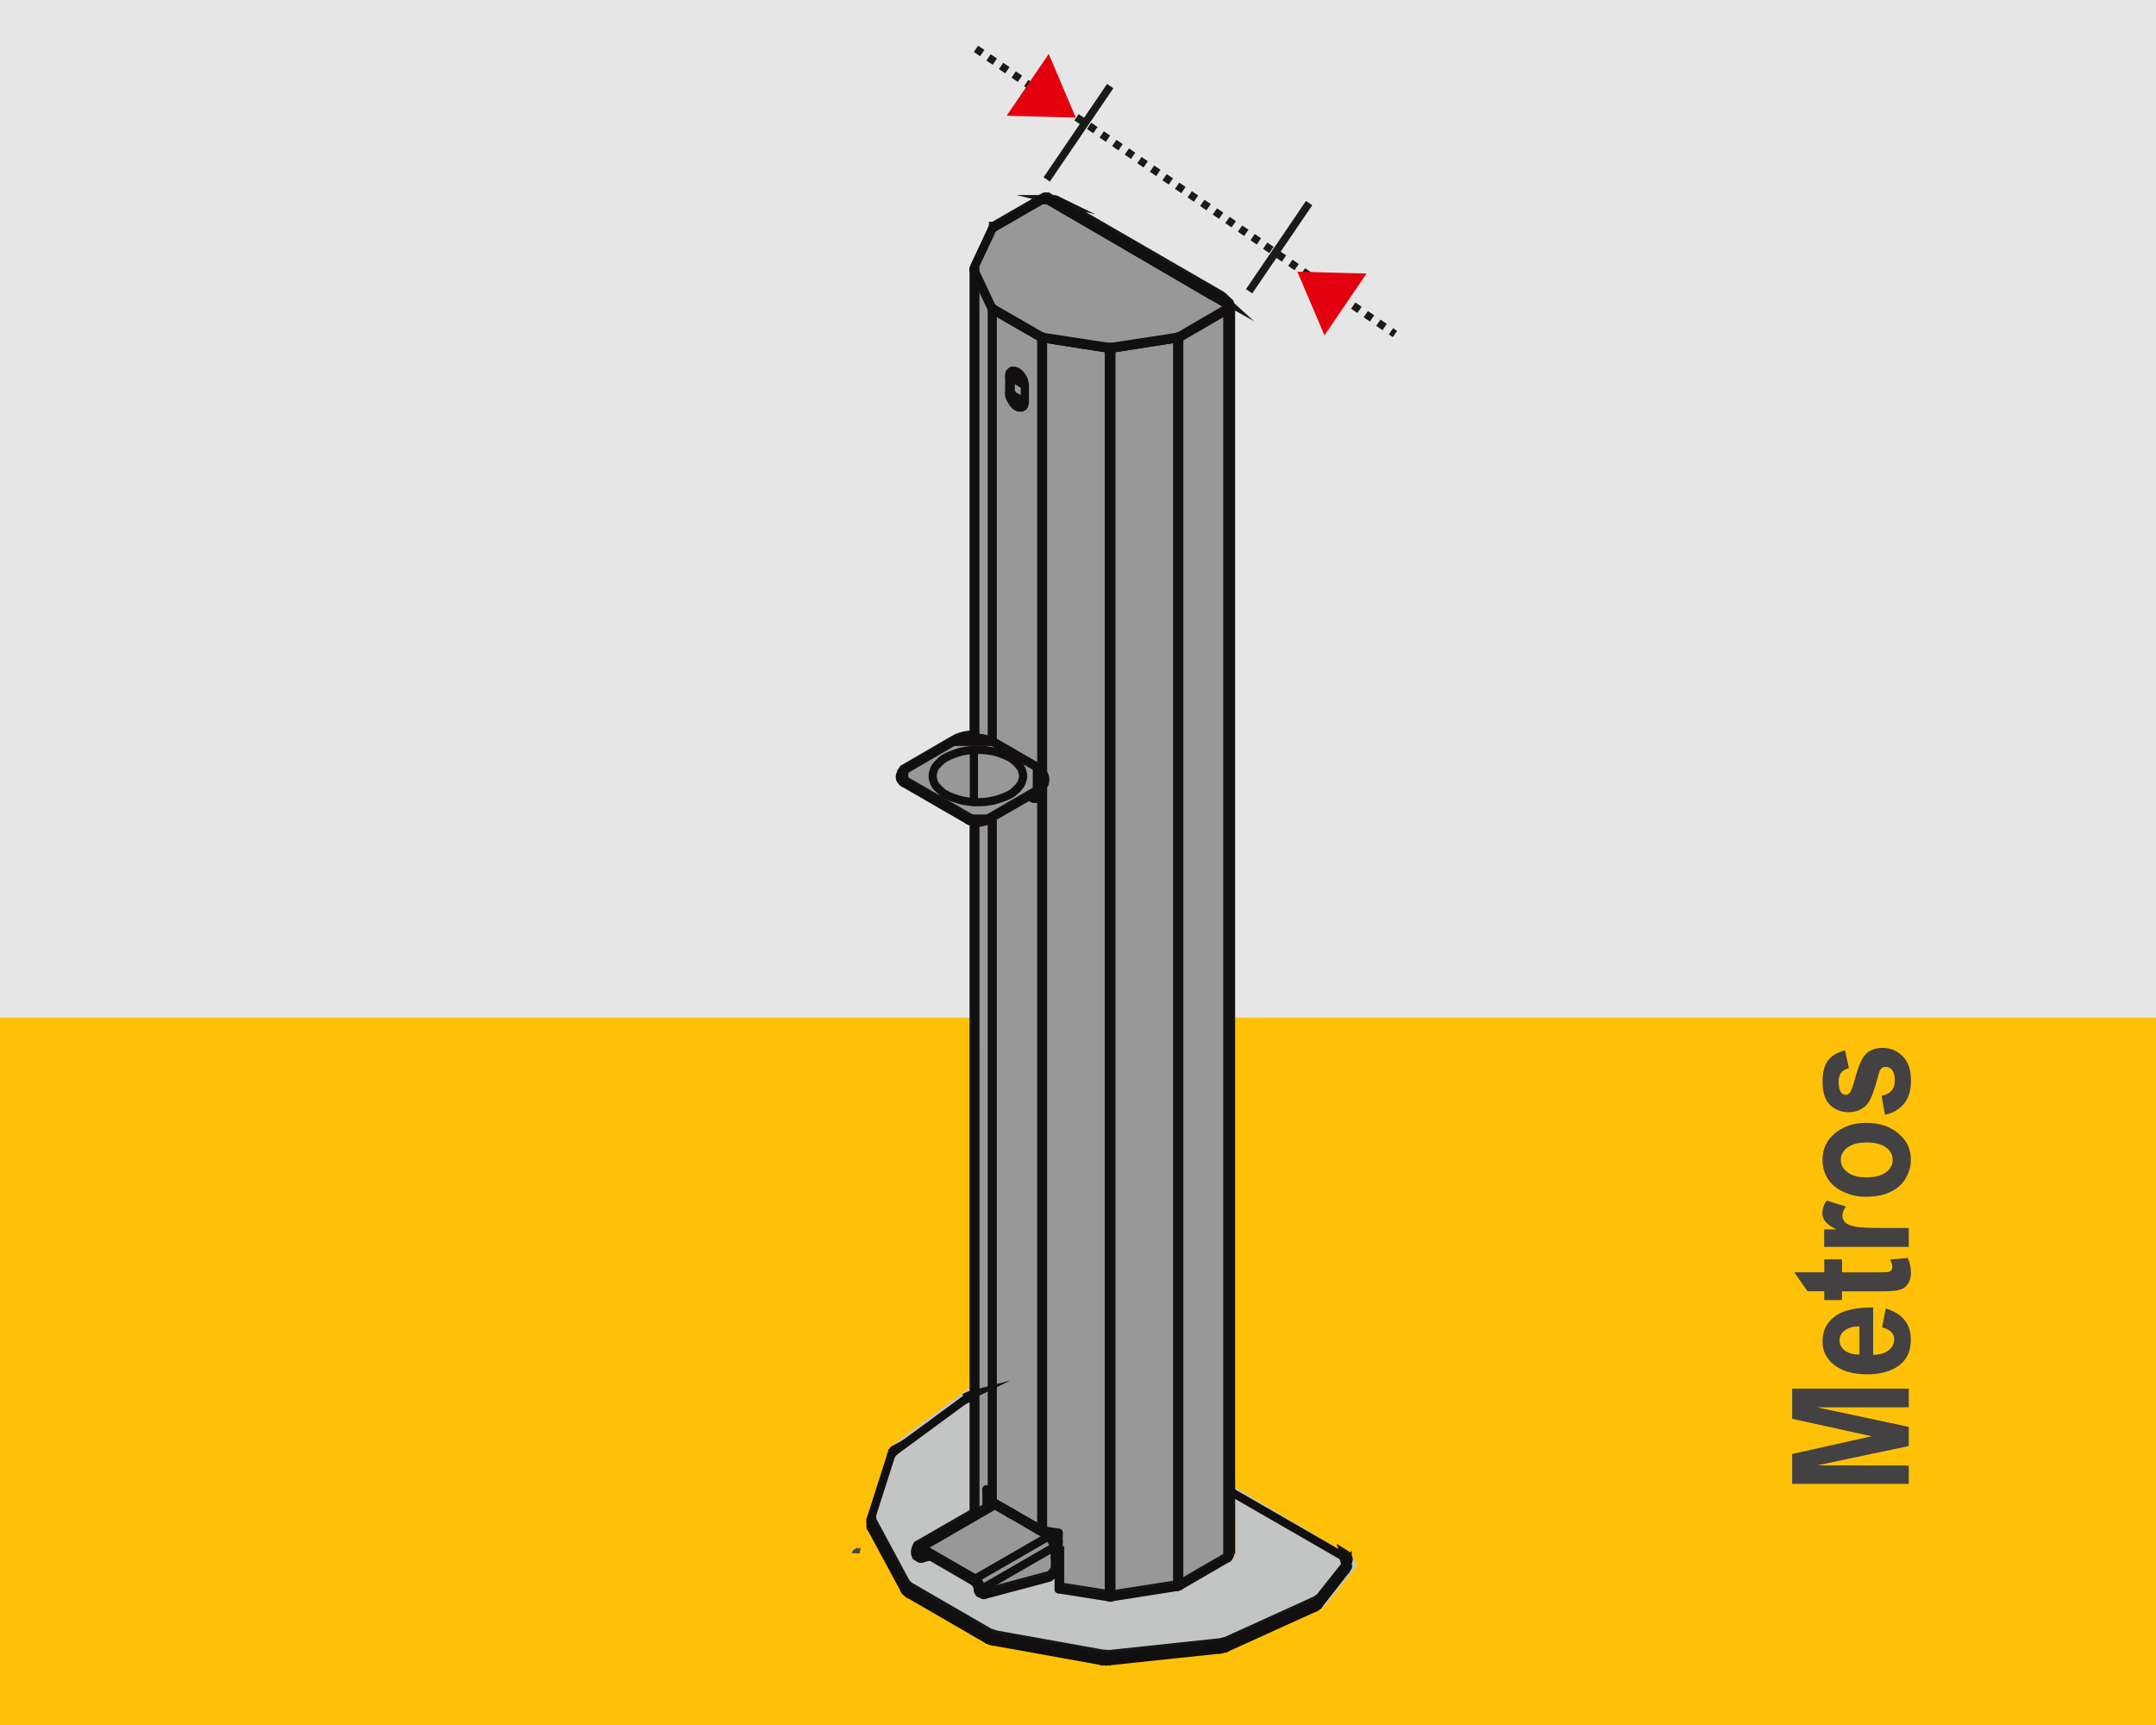 <?xml version="1.0" encoding="utf-8"?>
<!-- Generator: Adobe Illustrator 16.0.0, SVG Export Plug-In . SVG Version: 6.00 Build 0)  -->
<!DOCTYPE svg PUBLIC "-//W3C//DTD SVG 1.1//EN" "http://www.w3.org/Graphics/SVG/1.1/DTD/svg11.dtd">
<svg version="1.1" id="Camada_1" xmlns="http://www.w3.org/2000/svg" xmlns:xlink="http://www.w3.org/1999/xlink" x="0px" y="0px"
	 width="141.73px" height="113.391px" viewBox="0 0 141.73 113.391" enable-background="new 0 0 141.73 113.391"
	 xml:space="preserve">
<rect x="0" y="0" fill="#E6E6E6" width="141.73" height="66.893"/>
<rect x="0" y="66.892" fill="#FFC107" width="141.73" height="46.498"/>
<path fill="#434142" d="M123.914,73.277l-0.224-1.252c0.284-0.053,0.497-0.157,0.644-0.32c0.148-0.162,0.227-0.393,0.227-0.686
	c0-0.32-0.069-0.563-0.209-0.726c-0.102-0.11-0.23-0.166-0.396-0.166c-0.105,0-0.205,0.031-0.273,0.09
	c-0.07,0.063-0.142,0.201-0.193,0.416c-0.261,1.007-0.503,1.644-0.717,1.912c-0.307,0.373-0.724,0.558-1.253,0.558
	c-0.483,0-0.896-0.16-1.222-0.479c-0.324-0.324-0.489-0.824-0.489-1.498c0-0.646,0.124-1.123,0.374-1.438
	c0.25-0.312,0.613-0.525,1.104-0.646l0.257,1.168c-0.22,0.051-0.388,0.146-0.502,0.291c-0.114,0.14-0.173,0.34-0.173,0.603
	c0,0.33,0.052,0.565,0.162,0.711c0.074,0.097,0.176,0.146,0.297,0.146c0.105,0,0.194-0.043,0.271-0.125
	c0.1-0.113,0.231-0.502,0.411-1.168c0.186-0.666,0.398-1.129,0.655-1.396c0.261-0.263,0.626-0.394,1.094-0.394
	c0.514,0,0.948,0.183,1.313,0.543c0.367,0.355,0.55,0.894,0.55,1.601c0,0.646-0.149,1.149-0.457,1.522
	C124.852,72.916,124.439,73.162,123.914,73.277 M122.711,77.388c0.555,0,0.979-0.113,1.271-0.334
	c0.295-0.224,0.438-0.494,0.438-0.818c0-0.32-0.146-0.598-0.438-0.813c-0.293-0.219-0.719-0.328-1.278-0.328
	c-0.543,0-0.962,0.109-1.255,0.328c-0.296,0.22-0.441,0.492-0.441,0.813c0,0.324,0.146,0.6,0.441,0.818
	C121.737,77.275,122.16,77.388,122.711,77.388z M122.633,78.664c-0.486,0-0.961-0.104-1.422-0.309
	c-0.456-0.205-0.805-0.488-1.048-0.863c-0.238-0.375-0.356-0.789-0.356-1.254c0-0.713,0.271-1.295,0.815-1.746
	c0.545-0.453,1.234-0.688,2.072-0.688c0.841,0,1.54,0.229,2.091,0.688c0.555,0.459,0.83,1.035,0.83,1.729
	c0,0.438-0.114,0.844-0.345,1.235c-0.229,0.39-0.569,0.688-1.018,0.894C123.814,78.564,123.27,78.664,122.633,78.664z
	 M125.476,80.717v1.242h-5.559v-1.151h0.787c-0.373-0.199-0.614-0.377-0.729-0.535c-0.117-0.16-0.177-0.34-0.177-0.541
	c0-0.28,0.097-0.558,0.276-0.816l1.279,0.387c-0.158,0.209-0.239,0.404-0.239,0.586c0,0.175,0.058,0.322,0.169,0.443
	c0.113,0.12,0.317,0.215,0.615,0.281c0.294,0.07,0.915,0.104,1.855,0.104H125.476z M119.922,82.777h1.166v0.854h2.251
	c0.457,0,0.726-0.006,0.802-0.021c0.071-0.019,0.136-0.055,0.186-0.111c0.05-0.058,0.074-0.125,0.074-0.207
	c0-0.117-0.045-0.285-0.145-0.502l1.145-0.104c0.146,0.288,0.22,0.614,0.22,0.981c0,0.223-0.044,0.424-0.134,0.604
	c-0.089,0.183-0.205,0.313-0.344,0.396c-0.146,0.084-0.336,0.144-0.579,0.176c-0.171,0.023-0.521,0.037-1.041,0.037h-2.435v0.573
	h-1.166V84.87h-1.104l-0.865-1.242h1.972L119.922,82.777L119.922,82.777z M122.234,87.176c-0.427,0.013-0.753,0.104-0.978,0.279
	c-0.224,0.178-0.328,0.394-0.328,0.646c0,0.271,0.112,0.494,0.352,0.67c0.233,0.181,0.553,0.268,0.954,0.266V87.176z M123.722,87.25
	l0.243-1.244c0.536,0.16,0.943,0.412,1.229,0.755c0.28,0.344,0.42,0.776,0.42,1.293c0,0.815-0.313,1.424-0.946,1.813
	c-0.507,0.313-1.146,0.467-1.919,0.467c-0.922,0-1.643-0.205-2.163-0.61c-0.521-0.406-0.78-0.922-0.78-1.545
	c0-0.699,0.271-1.25,0.815-1.656c0.545-0.398,1.382-0.599,2.517-0.578v3.111c0.434-0.011,0.771-0.107,1.017-0.304
	c0.242-0.188,0.363-0.431,0.363-0.713c0-0.192-0.063-0.354-0.188-0.487C124.202,87.418,124,87.32,123.722,87.25z M125.476,97.537
	h-7.664V95.57l5.228-1.166l-5.228-1.146v-1.979h7.664v1.221l-6.034,0.004l6.034,1.283v1.262l-6.034,1.271l6.034,0.009V97.537z"/>
<path fill="#454743" d="M56.506,102.11c0.151-0.723,0.074-0.176-0.158-0.381c-0.243,0.16-0.239,0.082-0.364,0.352L56.506,102.11z"/>
<g>
	<g>
		<polygon fill-rule="evenodd" clip-rule="evenodd" fill="#C3C4C4" points="63.782,91.174 58.812,94.895 57.25,99.585 
			59.45,104.361 65.274,107.897 72.941,109.307 80.979,108.362 87.178,105.424 89.196,102.91 88.953,102.384 81.238,97.792 
			81.249,102.241 77.813,104.259 73.305,105.156 69.773,104.604 69.598,102.62 69.515,103.179 69.179,103.77 64.468,104.872 
			64.27,104.305 61.148,102.322 60.6,102.486 60.22,102.322 60.311,101.548 64.178,99.232 		"/>
	</g>
	<g>
		<path fill-rule="evenodd" clip-rule="evenodd" fill="#989898" stroke="#141515" stroke-width="0.567" stroke-miterlimit="10" d="
			M63.424,91.892l0.047-0.035l0.037-0.026l0.033-0.013l0.033-0.022l0.049-0.016l0.05-0.02l0.049-0.026l0.05-0.013L63.424,91.892z
			 M58.664,95.486v-0.037l0.033-0.021l0.014-0.039l0.02-0.011l0.017-0.044l0.044-0.02l0.01-0.034l0.045-0.024L58.664,95.486z
			 M69.514,13.185l-0.335-0.082h0.082l0.118,0.016L69.514,13.185z M80.914,97.831v4.117l-0.066,0.037v0.158v0.037l-0.022,0.035
			l-0.011,0.024l-0.033,0.013l-3.185,1.847l-0.024,0.005l-0.008,0.009h-0.02l-0.014,0.022h-0.066l-4.324,0.676h-0.164l-3.299-0.521
			v-2.21l-0.253,0.135v0.717v0.081l-0.045,0.094l-0.033,0.096l-0.033,0.095l-0.084,0.082l-0.066,0.061l-0.066,0.054l-0.082,0.035
			l-4.197,1.128l-0.063,0.013l-0.036-0.013h-0.033l-0.021-0.022l-0.194-0.098l-0.017-0.015l-0.033-0.045l-0.033-0.038v-0.05
			l-0.011-0.06v-0.159l-0.188-0.349l-3.55-2.044l-0.198,0.109v0.158l0.248,0.232h-0.1l-0.05-0.025l-0.033-0.013v-0.006l-0.149-0.091
			l-0.049-0.023l-0.016-0.039l-0.018-0.035l-0.017-0.061v-0.06v-0.147v-0.085l0.017-0.073l0.034-0.062l0.066-0.036l3.732-2.148
			V53.87l-0.083-0.016l-0.166-0.048l-0.132-0.069l-4.198-2.419l-0.128-0.075l-0.07-0.094L59.26,51.05l-0.013-0.098v-0.117
			l0.013-0.099l0.066-0.098l0.07-0.099l0.128-0.069l3.222-1.874l0.197-0.098l0.232-0.083l0.232-0.063l0.249-0.036l0.249-0.034h0.199
			v-30.65v-0.066v-0.049v-0.082l1.177-2.508v-0.032l0.017-0.017v-0.017h0.03l0.01-0.017l3.227-1.858l0.043-0.016l0.056-0.032h0.066
			l0.033-0.01l0.063,0.01h0.054l0.037,0.032l0.044,0.016l1.095,0.63l9.619,5.623l0.74,0.415l-0.091-0.083l0,0l-0.147-0.132
			l-10.754-6.205l0.09-0.05l10.76,6.221l0.109,0.083l0.132,0.116l0.133,0.133l0,0l0.017,0.05l0.116,0.066l0.033,0.033l0.011,0.028
			l0.022,0.038v0.017v0.036v0.081v0.033v0.035l0.033,0.048l0.033,0.149v0.159V97.831z M88.576,102.722l-0.199-0.602l0.1,0.061
			l0.058,0.072l0.05,0.083l0.042,0.075l0.017,0.073l-0.017,0.083l-0.017,0.075L88.576,102.722z M88.576,103.014l-1.809,2.299
			l-0.016,0.022l-0.026,0.038l-0.04,0.014l-0.033,0.021l-0.021,0.039l-0.045,0.021l-0.033,0.017l-0.057,0.021l-5.848,2.649
			l-0.033,0.024l-0.061,0.015h-0.039l-0.056,0.022l-0.052,0.013h-0.041l-0.05,0.022h-0.066l-7.308,0.776h-0.1l-0.06,0.018
			l-0.054-0.018h-0.176l-0.043-0.02l-7.092-1.278h-0.054l-0.066-0.023l-0.033-0.015h-0.064l-0.035-0.021l-0.033-0.017l-0.034-0.022
			l-0.066-0.02l-5.242-3.039l-0.038-0.037l-0.045-0.015l-0.033-0.022l-0.017-0.036l-0.044-0.024l-0.022-0.015l-0.017-0.035
			l-0.017-0.047l-2.206-4.081l-0.017-0.038l-0.017-0.013v-0.098v-0.218v-0.194l0.034,0.255l2.206,4.097l0.232,0.216l5.242,3.036
			l0.066,0.022h0l0.265,0.091l0.054,0.023l7.092,1.274h0.043h0.01l0.379,0.023l7.308-0.777l0.066-0.022l0,0l0.331-0.088l5.848-2.656
			L86.767,105l1.809-2.278V103.014z M88.642,102.8l-0.017,0.061l-0.017,0.072l-0.033,0.081L88.642,102.8z M64.105,17.565v0.066
			V17.565z"/>
		
			<polygon fill="#989898" stroke="#120F10" stroke-width="0.539" stroke-linecap="round" stroke-linejoin="round" stroke-miterlimit="10" points="
			88.556,102.971 88.543,103.031 88.514,103.108 88.476,103.187 		"/>
		
			<polygon fill="#989898" stroke="#120F10" stroke-width="0.539" stroke-linecap="round" stroke-linejoin="round" stroke-miterlimit="10" points="
			59.709,104.755 59.674,104.718 59.626,104.697 59.593,104.67 59.576,104.635 59.535,104.62 59.51,104.598 59.493,104.562 
			59.476,104.523 		"/>
		
			<polygon fill="#989898" stroke="#120F10" stroke-width="0.539" stroke-linecap="round" stroke-linejoin="round" stroke-miterlimit="10" points="
			86.685,105.485 86.656,105.506 86.652,105.543 86.619,105.566 86.562,105.582 86.552,105.619 86.519,105.641 86.469,105.663 
			86.42,105.68 		"/>
		
			<polygon fill="#989898" stroke="#120F10" stroke-width="0.539" stroke-linecap="round" stroke-linejoin="round" stroke-miterlimit="10" points="
			65.332,107.903 65.281,107.903 65.216,107.888 65.182,107.864 65.121,107.864 65.083,107.842 65.041,107.829 65,107.807 
			64.95,107.79 		"/>
		
			<polygon fill="#989898" stroke="#120F10" stroke-width="0.539" stroke-linecap="round" stroke-linejoin="round" stroke-miterlimit="10" points="
			80.582,108.328 80.547,108.351 80.482,108.365 80.45,108.365 80.384,108.387 80.317,108.411 80.284,108.411 80.218,108.426 
			80.161,108.426 		"/>
		
			<polygon fill="#989898" stroke="#120F10" stroke-width="0.539" stroke-linecap="round" stroke-linejoin="round" stroke-miterlimit="10" points="
			72.863,109.199 72.763,109.199 72.705,109.214 72.644,109.199 72.474,109.199 72.431,109.179 		"/>
		
			<polygon fill="#989898" stroke="#120F10" stroke-width="0.539" stroke-linecap="round" stroke-linejoin="round" stroke-miterlimit="10" points="
			63.69,91.892 63.63,91.915 63.59,91.928 63.54,91.952 63.491,91.963 63.457,91.99 63.424,92.008 63.39,92.027 63.341,92.063 		"/>
		
			<polygon fill="#989898" stroke="#120F10" stroke-width="0.539" stroke-linecap="round" stroke-linejoin="round" stroke-miterlimit="10" points="
			58.763,95.427 58.721,95.448 58.697,95.486 58.663,95.512 58.647,95.546 58.629,95.566 58.597,95.608 58.582,95.618 
			58.582,95.655 		"/>
		
			<polygon fill="#989898" stroke="#120F10" stroke-width="0.539" stroke-linecap="round" stroke-linejoin="round" stroke-miterlimit="10" points="
			57.23,99.881 57.23,100.067 57.254,100.114 57.271,100.128 		"/>
		
			<polygon fill="#989898" stroke="#120F10" stroke-width="0.539" stroke-linecap="round" stroke-linejoin="round" stroke-miterlimit="10" points="
			59.476,104.234 59.493,104.269 59.51,104.283 59.535,104.33 59.576,104.343 59.593,104.365 59.626,104.403 59.674,104.425 
			59.709,104.44 		"/>
		
			<polygon fill="#989898" stroke="#120F10" stroke-width="0.539" stroke-linecap="round" stroke-linejoin="round" stroke-miterlimit="10" points="
			64.95,107.477 65,107.498 65.041,107.516 65.083,107.537 65.121,107.558 65.182,107.574 65.216,107.597 65.281,107.597 
			65.332,107.614 		"/>
		
			<polygon fill="#989898" stroke="#120F10" stroke-width="0.539" stroke-linecap="round" stroke-linejoin="round" stroke-miterlimit="10" points="
			72.431,108.887 72.474,108.887 72.531,108.911 72.863,108.911 		"/>
		
			<polygon fill="#989898" stroke="#120F10" stroke-width="0.539" stroke-linecap="round" stroke-linejoin="round" stroke-miterlimit="10" points="
			80.161,108.135 80.218,108.118 80.284,108.118 80.317,108.098 80.384,108.098 80.45,108.084 80.482,108.062 80.547,108.039 
			80.582,108.021 		"/>
		
			<polygon fill="#989898" stroke="#120F10" stroke-width="0.539" stroke-linecap="round" stroke-linejoin="round" stroke-miterlimit="10" points="
			86.42,105.373 86.469,105.352 86.519,105.329 86.552,105.313 86.562,105.294 86.619,105.277 86.652,105.233 86.656,105.216 
			86.685,105.179 		"/>
		
			<polygon fill="#989898" stroke="#120F10" stroke-width="0.539" stroke-linecap="round" stroke-linejoin="round" stroke-miterlimit="10" points="
			88.476,102.898 88.514,102.813 88.543,102.74 88.556,102.665 88.543,102.582 88.51,102.508 88.443,102.433 88.377,102.351 
			88.286,102.301 		"/>
		
			<polygon fill="#989898" stroke="#120F10" stroke-width="0.539" stroke-linecap="round" stroke-linejoin="round" stroke-miterlimit="10" points="
			65.26,98.696 65.232,98.696 65.216,98.683 65.216,98.658 65.199,98.658 65.199,98.64 		"/>
		
			<polygon fill="#989898" stroke="#120F10" stroke-width="0.539" stroke-linecap="round" stroke-linejoin="round" stroke-miterlimit="10" points="
			65.199,20.293 65.199,20.319 65.216,20.335 65.216,20.352 65.248,20.352 65.26,20.352 65.26,20.374 65.248,20.352 		"/>
		
			<polygon fill="#989898" stroke="#120F10" stroke-width="0.539" stroke-linecap="round" stroke-linejoin="round" stroke-miterlimit="10" points="
			80.775,102.314 80.775,102.351 80.748,102.389 80.733,102.411 80.681,102.433 		"/>
		
			<polygon fill="#989898" stroke="#120F10" stroke-width="0.539" stroke-linecap="round" stroke-linejoin="round" stroke-miterlimit="10" points="
			80.681,20.374 80.733,20.352 80.748,20.319 80.775,20.293 80.775,20.252 		"/>
		
			<polygon fill="#989898" stroke="#120F10" stroke-width="0.539" stroke-linecap="round" stroke-linejoin="round" stroke-miterlimit="10" points="
			67.371,25.327 67.347,25.178 67.322,25.029 67.256,24.879 67.172,24.747 67.073,24.607 66.957,24.498 66.841,24.415 
			66.725,24.377 66.626,24.365 66.532,24.365 66.46,24.415 66.376,24.498 66.343,24.596 66.343,24.73 66.443,24.78 66.509,24.824 		
			"/>
		
			<polygon fill="#989898" stroke="#120F10" stroke-width="0.539" stroke-linecap="round" stroke-linejoin="round" stroke-miterlimit="10" points="
			66.343,25.841 66.343,25.974 66.376,26.123 66.46,26.272 66.532,26.405 66.626,26.545 66.725,26.654 66.841,26.737 66.957,26.786 
			67.172,26.786 67.239,26.737 67.272,26.737 67.256,26.72 67.322,26.654 67.347,26.556 67.371,26.422 66.642,26.018 66.443,25.788 
			66.443,25.907 		"/>
		
			<polygon fill="#989898" stroke="#120F10" stroke-width="0.539" stroke-linecap="round" stroke-linejoin="round" stroke-miterlimit="10" points="
			68.566,100.577 68.499,100.577 68.483,100.553 68.45,100.553 68.45,100.54 		"/>
		
			<polygon fill="#989898" stroke="#120F10" stroke-width="0.539" stroke-linecap="round" stroke-linejoin="round" stroke-miterlimit="10" points="
			77.521,104.269 77.498,104.269 77.476,104.283 77.465,104.283 77.434,104.306 77.384,104.306 		"/>
		
			<polygon fill="#989898" stroke="#120F10" stroke-width="0.539" stroke-linecap="round" stroke-linejoin="round" stroke-miterlimit="10" points="
			77.384,22.243 77.398,22.243 77.408,22.242 77.427,22.232 77.454,22.232 77.476,22.232 77.476,22.22 77.476,22.209 77.521,22.209 
			77.476,22.22 77.454,22.232 77.408,22.242 		"/>
		
			<polygon fill="#989898" stroke="#120F10" stroke-width="0.539" stroke-linecap="round" stroke-linejoin="round" stroke-miterlimit="10" points="
			66.343,99.47 66.393,99.47 66.409,99.494 66.46,99.494 		"/>
		
			<polygon fill="#989898" stroke="#120F10" stroke-width="0.539" stroke-linecap="round" stroke-linejoin="round" stroke-miterlimit="10" points="
			68.002,100.444 67.986,100.421 67.969,100.384 67.943,100.359 67.933,100.346 67.933,100.346 67.886,100.323 67.933,100.359 		"/>
		
			<polygon fill="#989898" stroke="#120F10" stroke-width="0.539" stroke-linecap="round" stroke-linejoin="round" stroke-miterlimit="10" points="
			60.27,102.314 60.223,102.301 60.206,102.253 60.19,102.216 60.173,102.156 60.173,102.108 		"/>
		
			<polygon fill="#989898" stroke="#120F10" stroke-width="0.539" stroke-linecap="round" stroke-linejoin="round" stroke-miterlimit="10" points="
			60.589,102.448 60.5,102.448 60.455,102.433 60.422,102.411 60.405,102.376 60.389,102.336 60.361,102.279 60.361,102.216 		"/>
		
			<polygon fill="#989898" stroke="#120F10" stroke-width="0.539" stroke-linecap="round" stroke-linejoin="round" stroke-miterlimit="10" points="
			65.121,98.913 65.182,98.891 65.26,98.872 65.315,98.891 65.398,98.933 		"/>
		
			<polygon fill="#989898" stroke="#120F10" stroke-width="0.539" stroke-linecap="round" stroke-linejoin="round" stroke-miterlimit="10" points="
			60.554,101.735 60.488,101.694 60.405,101.681 60.351,101.681 60.289,101.694 60.223,101.735 60.19,101.791 60.173,101.867 
			60.173,101.948 		"/>
		
			<polygon fill="#989898" stroke="#120F10" stroke-width="0.539" stroke-linecap="round" stroke-linejoin="round" stroke-miterlimit="10" points="
			60.554,101.948 60.521,101.926 60.44,101.926 60.422,101.948 60.389,101.965 60.361,101.986 60.361,102.059 		"/>
		
			<polygon fill="#989898" stroke="#120F10" stroke-width="0.539" stroke-linecap="round" stroke-linejoin="round" stroke-miterlimit="10" points="
			64.286,104.5 64.306,104.562 64.306,104.62 64.337,104.657 64.37,104.697 64.386,104.718 		"/>
		
			<polygon fill="#989898" stroke="#120F10" stroke-width="0.539" stroke-linecap="round" stroke-linejoin="round" stroke-miterlimit="10" points="
			64.486,104.62 64.503,104.67 64.503,104.718 64.525,104.768 64.569,104.79 64.602,104.829 64.635,104.829 64.674,104.851 
			64.735,104.829 		"/>
		
			<polygon fill="#989898" stroke="#120F10" stroke-width="0.539" stroke-linecap="round" stroke-linejoin="round" stroke-miterlimit="10" points="
			68.93,103.708 69.014,103.673 69.08,103.611 69.146,103.551 69.216,103.478 69.261,103.38 69.296,103.284 69.344,103.187 
			69.344,103.108 		"/>
		
			<polygon fill="#989898" stroke="#120F10" stroke-width="0.539" stroke-linecap="round" stroke-linejoin="round" stroke-miterlimit="10" points="
			64.286,104.343 64.286,104.246 64.27,104.194 64.254,104.149 64.216,104.114 64.171,104.053 64.138,104.038 64.089,104.001 		"/>
		
			<polygon fill="#989898" stroke="#120F10" stroke-width="0.539" stroke-linecap="round" stroke-linejoin="round" stroke-miterlimit="10" points="
			64.486,104.464 64.486,104.425 64.486,104.365 64.469,104.269 64.435,104.171 64.386,104.075 64.337,103.978 64.254,103.904 
			64.171,103.843 64.154,103.828 64.089,103.783 64.147,103.867 64.456,104.417 		"/>
		
			<polygon fill="#989898" stroke="#120F10" stroke-width="0.539" stroke-linecap="round" stroke-linejoin="round" stroke-miterlimit="10" points="
			68.948,100.981 69.029,101.04 69.113,101.097 69.161,101.195 69.216,101.271 69.279,101.368 69.312,101.461 69.327,101.48 
			69.327,101.484 69.344,101.559 69.344,101.656 		"/>
		
			<polygon fill="#989898" stroke="#120F10" stroke-width="0.539" stroke-linecap="round" stroke-linejoin="round" stroke-miterlimit="10" points="
			68.529,22.232 68.499,22.232 68.529,22.232 68.529,22.232 68.532,22.242 68.55,22.243 68.566,22.243 68.532,22.242 68.529,22.232 
			68.499,22.232 68.483,22.22 68.45,22.209 68.466,22.209 68.483,22.22 68.483,22.232 68.499,22.232 		"/>
		
			<polygon fill="#989898" stroke="#120F10" stroke-width="0.539" stroke-linecap="round" stroke-linejoin="round" stroke-miterlimit="10" points="
			68.881,13.157 68.831,13.137 68.798,13.119 68.747,13.119 68.682,13.104 68.649,13.119 68.583,13.119 68.529,13.137 
			68.483,13.157 		"/>
		
			<polygon fill="#989898" stroke="#120F10" stroke-width="0.539" stroke-linecap="round" stroke-linejoin="round" stroke-miterlimit="10" points="
			65.26,15.016 65.26,15.027 65.216,15.027 65.216,15.06 65.199,15.077 65.199,15.095 		"/>
		
			<polygon fill="#989898" stroke="#120F10" stroke-width="0.539" stroke-linecap="round" stroke-linejoin="round" stroke-miterlimit="10" points="
			65.199,20.186 65.199,20.202 65.216,20.219 65.216,20.236 65.232,20.236 65.232,20.236 65.26,20.252 65.248,20.236 		"/>
		
			<polygon fill="#989898" stroke="#120F10" stroke-width="0.539" stroke-linecap="round" stroke-linejoin="round" stroke-miterlimit="10" points="
			68.45,22.093 68.45,22.093 68.466,22.11 68.499,22.11 68.516,22.11 68.529,22.141 68.566,22.141 68.516,22.11 		"/>
		
			<polygon fill="#989898" stroke="#120F10" stroke-width="0.539" stroke-linecap="round" stroke-linejoin="round" stroke-miterlimit="10" points="
			77.384,22.141 77.427,22.141 77.434,22.11 77.476,22.11 77.498,22.093 77.521,22.093 		"/>
		
			<polygon fill="#989898" stroke="#120F10" stroke-width="0.539" stroke-linecap="round" stroke-linejoin="round" stroke-miterlimit="10" points="
			80.681,20.252 80.733,20.236 80.748,20.202 80.775,20.186 80.775,20.119 80.748,20.086 80.733,20.064 80.681,20.02 		"/>
		
			<polygon fill="#989898" stroke="#120F10" stroke-width="0.539" stroke-linecap="round" stroke-linejoin="round" stroke-miterlimit="10" points="
			69.435,13.351 69.296,13.296 69.179,13.268 69.08,13.268 69.08,13.268 69.095,13.285 		"/>
		
			<polygon fill="#989898" stroke="#120F10" stroke-width="0.539" stroke-linecap="round" stroke-linejoin="round" stroke-miterlimit="10" points="
			80.582,19.987 80.582,19.97 80.554,19.921 80.549,19.915 80.45,19.771 80.317,19.655 80.184,19.572 80.482,19.871 80.554,19.953 
					"/>
		
			<polygon fill="#989898" stroke="#120F10" stroke-width="0.539" stroke-linecap="round" stroke-linejoin="round" stroke-miterlimit="10" points="
			80.825,20.683 80.825,20.522 80.781,20.374 80.775,20.335 		"/>
		
			<polygon fill="#989898" stroke="#120F10" stroke-width="0.539" stroke-linecap="round" stroke-linejoin="round" stroke-miterlimit="10" points="
			80.35,19.836 80.35,19.836 80.341,19.821 80.251,19.755 80.218,19.721 80.085,19.622 80.249,19.755 80.341,19.821 		"/>
		
			<polygon fill="#989898" stroke="#120F10" stroke-width="0.539" stroke-linecap="round" stroke-linejoin="round" stroke-miterlimit="10" points="
			68.317,52.229 68.3,52.301 68.267,52.362 68.252,52.396 68.218,52.435 		"/>
		
			<polygon fill="#989898" stroke="#120F10" stroke-width="0.539" stroke-linecap="round" stroke-linejoin="round" stroke-miterlimit="10" points="
			67.886,52.475 67.943,52.495 68.002,52.516 68.068,52.516 68.118,52.495 68.161,52.46 68.173,52.424 68.2,52.362 68.218,52.286 
			67.919,52.46 		"/>
		
			<polygon fill="#989898" stroke="#120F10" stroke-width="0.539" stroke-linecap="round" stroke-linejoin="round" stroke-miterlimit="10" points="
			59.161,51.119 59.178,51.219 59.244,51.317 59.317,51.415 59.443,51.486 		"/>
		
			<polygon fill="#989898" stroke="#120F10" stroke-width="0.539" stroke-linecap="round" stroke-linejoin="round" stroke-miterlimit="10" points="
			62.18,52.229 62.412,52.342 62.666,52.435 62.943,52.53 63.225,52.612 63.524,52.666 63.822,52.711 64.138,52.727 64.445,52.727 
			64.754,52.711 65.041,52.666 65.26,52.628 65.26,52.628 65.35,52.612 65.627,52.53 65.896,52.435 66.144,52.342 66.376,52.229 
			66.593,52.095 66.762,51.933 66.83,51.866 66.858,51.848 66.924,51.781 67.057,51.621 67.156,51.45 67.209,51.282 67.256,51.101 
			67.256,51.066 67.256,51.024 67.256,50.916 67.209,50.736 67.156,50.566 67.057,50.389 66.924,50.237 66.762,50.075 
			66.593,49.923 66.376,49.789 66.144,49.676 65.896,49.576 65.627,49.478 65.35,49.397 65.041,49.344 64.754,49.304 64.445,49.29 
			64.138,49.29 63.822,49.304 63.524,49.344 63.225,49.397 62.943,49.478 62.666,49.576 62.412,49.676 62.18,49.789 61.964,49.923 
			61.799,50.075 61.634,50.237 61.5,50.389 61.404,50.566 61.351,50.736 61.315,50.916 61.315,51.024 61.315,51.066 61.315,51.101 
			61.351,51.282 61.404,51.45 61.5,51.621 61.634,51.781 61.799,51.933 61.964,52.095 		"/>
		
			<polygon fill="#989898" stroke="#120F10" stroke-width="0.539" stroke-linecap="round" stroke-linejoin="round" stroke-miterlimit="10" points="
			68.161,51.933 68.317,51.832 68.161,52.047 68.333,51.933 68.466,51.815 68.583,51.666 68.665,51.529 68.698,51.38 68.698,51.297 
			68.689,51.311 68.698,51.282 68.698,51.119 68.665,50.968 68.583,50.835 68.466,50.672 68.333,50.566 68.3,50.538 68.3,50.538 
			68.161,50.441 68.317,50.522 68.3,50.504 68.3,50.469 68.267,50.441 68.252,50.441 68.234,50.427 68.2,50.427 68.161,50.441 		"/>
		
			<polygon fill="#989898" stroke="#120F10" stroke-width="0.539" stroke-linecap="round" stroke-linejoin="round" stroke-miterlimit="10" points="
			65.26,48.763 65.199,48.732 65.067,48.665 64.834,48.582 64.602,48.531 64.353,48.497 64.089,48.449 64.021,48.449 63.822,48.449 
			63.574,48.497 63.324,48.531 63.093,48.582 62.86,48.665 62.666,48.763 65.26,48.763 65.281,48.763 65.315,48.745 65.332,48.745 
			65.35,48.763 		"/>
		
			<polygon fill="#989898" stroke="#120F10" stroke-width="0.539" stroke-linecap="round" stroke-linejoin="round" stroke-miterlimit="10" points="
			59.443,50.637 59.317,50.72 59.244,50.818 59.178,50.916 59.161,51.002 59.178,51.101 59.244,51.199 59.317,51.297 59.443,51.38 
					"/>
		
			<polygon fill="#989898" stroke="#120F10" stroke-width="0.539" stroke-linecap="round" stroke-linejoin="round" stroke-miterlimit="10" points="
			63.63,53.905 63.769,53.988 63.94,54.022 64.021,54.038 64.089,54.065 64.089,54.065 64.469,54.065 64.635,54.022 64.801,53.988 
			64.934,53.905 64.685,53.905 64.801,53.87 64.934,53.806 63.63,53.806 63.769,53.87 63.888,53.905 63.707,53.905 		"/>
		
			<polygon fill="#989898" stroke="#120F10" stroke-width="0.539" stroke-linecap="round" stroke-linejoin="round" stroke-miterlimit="10" points="
			57.271,100.444 57.254,100.395 57.23,100.384 57.23,100.286 		"/>
		
			<line fill="none" stroke="#120F10" stroke-width="0.539" stroke-linecap="round" stroke-linejoin="round" stroke-miterlimit="10" x1="64.021" y1="17.798" x2="64.021" y2="48.449"/>
		
			<line fill="none" stroke="#120F10" stroke-width="0.539" stroke-linecap="round" stroke-linejoin="round" stroke-miterlimit="10" x1="65.199" y1="53.772" x2="65.199" y2="98.64"/>
		
			<line fill="none" stroke="#120F10" stroke-width="0.539" stroke-linecap="round" stroke-linejoin="round" stroke-miterlimit="10" x1="65.199" y1="20.319" x2="65.199" y2="48.732"/>
		
			<line fill="none" stroke="#120F10" stroke-width="0.539" stroke-linecap="round" stroke-linejoin="round" stroke-miterlimit="10" x1="65.26" y1="53.737" x2="65.26" y2="98.696"/>
		
			<line fill="none" stroke="#120F10" stroke-width="0.539" stroke-linecap="round" stroke-linejoin="round" stroke-miterlimit="10" x1="65.26" y1="52.628" x2="65.26" y2="52.628"/>
		
			<line fill="none" stroke="#120F10" stroke-width="0.539" stroke-linecap="round" stroke-linejoin="round" stroke-miterlimit="10" x1="65.26" y1="20.374" x2="65.26" y2="48.763"/>
		
			<line fill="none" stroke="#120F10" stroke-width="0.539" stroke-linecap="round" stroke-linejoin="round" stroke-miterlimit="10" x1="68.45" y1="51.839" x2="68.45" y2="100.54"/>
		
			<line fill="none" stroke="#120F10" stroke-width="0.539" stroke-linecap="round" stroke-linejoin="round" stroke-miterlimit="10" x1="68.45" y1="22.209" x2="68.45" y2="50.658"/>
		
			<line fill="none" stroke="#120F10" stroke-width="0.539" stroke-linecap="round" stroke-linejoin="round" stroke-miterlimit="10" x1="68.566" y1="51.703" x2="68.566" y2="100.577"/>
		
			<line fill="none" stroke="#120F10" stroke-width="0.539" stroke-linecap="round" stroke-linejoin="round" stroke-miterlimit="10" x1="68.566" y1="22.243" x2="68.566" y2="50.795"/>
		
			<line fill="none" stroke="#120F10" stroke-width="0.539" stroke-linecap="round" stroke-linejoin="round" stroke-miterlimit="10" x1="69.593" y1="102.059" x2="69.344" y2="102.216"/>
		
			<line fill="none" stroke="#120F10" stroke-width="0.539" stroke-linecap="round" stroke-linejoin="round" stroke-miterlimit="10" x1="66.46" y1="99.547" x2="66.46" y2="99.494"/>
		
			<line fill="none" stroke="#120F10" stroke-width="0.539" stroke-linecap="round" stroke-linejoin="round" stroke-miterlimit="10" x1="66.559" y1="99.45" x2="66.46" y2="99.494"/>
		
			<line fill="none" stroke="#120F10" stroke-width="0.539" stroke-linecap="round" stroke-linejoin="round" stroke-miterlimit="10" x1="67.969" y1="100.262" x2="67.886" y2="100.323"/>
		
			<line fill="none" stroke="#120F10" stroke-width="0.539" stroke-linecap="round" stroke-linejoin="round" stroke-miterlimit="10" x1="67.886" y1="100.359" x2="67.886" y2="100.323"/>
		
			<line fill="none" stroke="#120F10" stroke-width="0.539" stroke-linecap="round" stroke-linejoin="round" stroke-miterlimit="10" x1="68.35" y1="100.492" x2="68.234" y2="100.577"/>
		
			<line fill="none" stroke="#120F10" stroke-width="0.539" stroke-linecap="round" stroke-linejoin="round" stroke-miterlimit="10" x1="80.825" y1="20.683" x2="80.775" y2="20.717"/>
		
			<line fill="none" stroke="#120F10" stroke-width="0.539" stroke-linecap="round" stroke-linejoin="round" stroke-miterlimit="10" x1="68.3" y1="50.538" x2="68.317" y2="50.522"/>
		
			<line fill="none" stroke="#120F10" stroke-width="0.539" stroke-linecap="round" stroke-linejoin="round" stroke-miterlimit="10" x1="57.271" y1="100.444" x2="59.476" y2="104.523"/>
		
			<line fill="none" stroke="#120F10" stroke-width="0.539" stroke-linecap="round" stroke-linejoin="round" stroke-miterlimit="10" x1="57.271" y1="100.128" x2="57.271" y2="100.444"/>
		
			<line fill="none" stroke="#120F10" stroke-width="0.539" stroke-linecap="round" stroke-linejoin="round" stroke-miterlimit="10" x1="59.476" y1="104.523" x2="59.476" y2="104.234"/>
		
			<line fill="none" stroke="#120F10" stroke-width="0.539" stroke-linecap="round" stroke-linejoin="round" stroke-miterlimit="10" x1="86.685" y1="105.485" x2="88.476" y2="103.187"/>
		
			<line fill="none" stroke="#120F10" stroke-width="0.539" stroke-linecap="round" stroke-linejoin="round" stroke-miterlimit="10" x1="88.476" y1="103.187" x2="88.476" y2="102.898"/>
		
			<line fill="none" stroke="#120F10" stroke-width="0.539" stroke-linecap="round" stroke-linejoin="round" stroke-miterlimit="10" x1="86.685" y1="105.179" x2="86.685" y2="105.485"/>
		
			<line fill="none" stroke="#120F10" stroke-width="0.539" stroke-linecap="round" stroke-linejoin="round" stroke-miterlimit="10" x1="59.709" y1="104.755" x2="64.95" y2="107.79"/>
		
			<line fill="none" stroke="#120F10" stroke-width="0.539" stroke-linecap="round" stroke-linejoin="round" stroke-miterlimit="10" x1="59.709" y1="104.44" x2="59.709" y2="104.755"/>
		
			<line fill="none" stroke="#120F10" stroke-width="0.539" stroke-linecap="round" stroke-linejoin="round" stroke-miterlimit="10" x1="64.95" y1="107.79" x2="64.95" y2="107.477"/>
		
			<line fill="none" stroke="#120F10" stroke-width="0.539" stroke-linecap="round" stroke-linejoin="round" stroke-miterlimit="10" x1="80.582" y1="108.328" x2="86.42" y2="105.68"/>
		
			<line fill="none" stroke="#120F10" stroke-width="0.539" stroke-linecap="round" stroke-linejoin="round" stroke-miterlimit="10" x1="80.582" y1="108.021" x2="80.582" y2="108.328"/>
		
			<line fill="none" stroke="#120F10" stroke-width="0.539" stroke-linecap="round" stroke-linejoin="round" stroke-miterlimit="10" x1="86.42" y1="105.68" x2="86.42" y2="105.373"/>
		
			<line fill="none" stroke="#120F10" stroke-width="0.539" stroke-linecap="round" stroke-linejoin="round" stroke-miterlimit="10" x1="65.332" y1="107.903" x2="72.431" y2="109.179"/>
		
			<line fill="none" stroke="#120F10" stroke-width="0.539" stroke-linecap="round" stroke-linejoin="round" stroke-miterlimit="10" x1="65.332" y1="107.614" x2="65.332" y2="107.903"/>
		
			<line fill="none" stroke="#120F10" stroke-width="0.539" stroke-linecap="round" stroke-linejoin="round" stroke-miterlimit="10" x1="72.431" y1="109.179" x2="72.431" y2="108.887"/>
		
			<line fill="none" stroke="#120F10" stroke-width="0.539" stroke-linecap="round" stroke-linejoin="round" stroke-miterlimit="10" x1="72.863" y1="109.199" x2="80.161" y2="108.426"/>
		
			<line fill="none" stroke="#120F10" stroke-width="0.539" stroke-linecap="round" stroke-linejoin="round" stroke-miterlimit="10" x1="72.863" y1="108.911" x2="72.863" y2="109.199"/>
		
			<line fill="none" stroke="#120F10" stroke-width="0.539" stroke-linecap="round" stroke-linejoin="round" stroke-miterlimit="10" x1="80.161" y1="108.426" x2="80.161" y2="108.135"/>
		
			<line fill="none" stroke="#120F10" stroke-width="0.539" stroke-linecap="round" stroke-linejoin="round" stroke-miterlimit="10" x1="88.286" y1="102.301" x2="80.825" y2="98.001"/>
		
			<line fill="none" stroke="#120F10" stroke-width="0.539" stroke-linecap="round" stroke-linejoin="round" stroke-miterlimit="10" x1="64.021" y1="91.818" x2="63.69" y2="91.892"/>
		
			<line fill="none" stroke="#120F10" stroke-width="0.539" stroke-linecap="round" stroke-linejoin="round" stroke-miterlimit="10" x1="63.341" y1="92.063" x2="58.763" y2="95.427"/>
		
			<line fill="none" stroke="#120F10" stroke-width="0.539" stroke-linecap="round" stroke-linejoin="round" stroke-miterlimit="10" x1="58.582" y1="95.655" x2="57.23" y2="99.881"/>
		
			<line fill="none" stroke="#120F10" stroke-width="0.539" stroke-linecap="round" stroke-linejoin="round" stroke-miterlimit="10" x1="57.271" y1="100.128" x2="59.476" y2="104.234"/>
		
			<line fill="none" stroke="#120F10" stroke-width="0.539" stroke-linecap="round" stroke-linejoin="round" stroke-miterlimit="10" x1="59.709" y1="104.44" x2="64.95" y2="107.477"/>
		
			<line fill="none" stroke="#120F10" stroke-width="0.539" stroke-linecap="round" stroke-linejoin="round" stroke-miterlimit="10" x1="65.332" y1="107.614" x2="72.431" y2="108.887"/>
		
			<line fill="none" stroke="#120F10" stroke-width="0.539" stroke-linecap="round" stroke-linejoin="round" stroke-miterlimit="10" x1="72.863" y1="108.911" x2="80.161" y2="108.135"/>
		
			<line fill="none" stroke="#120F10" stroke-width="0.539" stroke-linecap="round" stroke-linejoin="round" stroke-miterlimit="10" x1="80.582" y1="108.021" x2="86.42" y2="105.373"/>
		
			<line fill="none" stroke="#120F10" stroke-width="0.539" stroke-linecap="round" stroke-linejoin="round" stroke-miterlimit="10" x1="86.685" y1="105.179" x2="88.476" y2="102.898"/>
		
			<line fill="none" stroke="#120F10" stroke-width="0.539" stroke-linecap="round" stroke-linejoin="round" stroke-miterlimit="10" x1="64.95" y1="98.122" x2="64.95" y2="99.007"/>
		
			<line fill="none" stroke="#120F10" stroke-width="0.539" stroke-linecap="round" stroke-linejoin="round" stroke-miterlimit="10" x1="64.021" y1="17.748" x2="64.021" y2="17.798"/>
		
			<line fill="none" stroke="#120F10" stroke-width="0.539" stroke-linecap="round" stroke-linejoin="round" stroke-miterlimit="10" x1="66.443" y1="24.78" x2="66.443" y2="25.788"/>
		
			<line fill="none" stroke="#120F10" stroke-width="0.539" stroke-linecap="round" stroke-linejoin="round" stroke-miterlimit="10" x1="66.443" y1="25.788" x2="66.343" y2="25.841"/>
		
			<line fill="none" stroke="#120F10" stroke-width="0.539" stroke-linecap="round" stroke-linejoin="round" stroke-miterlimit="10" x1="64.85" y1="97.89" x2="64.85" y2="99.068"/>
		
			<line fill="none" stroke="#120F10" stroke-width="0.539" stroke-linecap="round" stroke-linejoin="round" stroke-miterlimit="10" x1="65.199" y1="98.64" x2="64.85" y2="97.89"/>
		
			<line fill="none" stroke="#120F10" stroke-width="0.539" stroke-linecap="round" stroke-linejoin="round" stroke-miterlimit="10" x1="64.021" y1="17.798" x2="65.199" y2="20.293"/>
		
			<line fill="none" stroke="#120F10" stroke-width="0.539" stroke-linecap="round" stroke-linejoin="round" stroke-miterlimit="10" x1="68.45" y1="100.54" x2="65.26" y2="98.696"/>
		
			<line fill="none" stroke="#120F10" stroke-width="0.539" stroke-linecap="round" stroke-linejoin="round" stroke-miterlimit="10" x1="65.26" y1="20.374" x2="68.45" y2="22.209"/>
		
			<line fill="none" stroke="#120F10" stroke-width="0.539" stroke-linecap="round" stroke-linejoin="round" stroke-miterlimit="10" x1="67.371" y1="26.422" x2="67.371" y2="25.327"/>
		
			<line fill="none" stroke="#120F10" stroke-width="0.539" stroke-linecap="round" stroke-linejoin="round" stroke-miterlimit="10" x1="66.343" y1="24.73" x2="66.343" y2="25.841"/>
		
			<line fill="none" stroke="#120F10" stroke-width="0.539" stroke-linecap="round" stroke-linejoin="round" stroke-miterlimit="10" x1="77.521" y1="22.209" x2="80.681" y2="20.374"/>
		
			<line fill="none" stroke="#120F10" stroke-width="0.539" stroke-linecap="round" stroke-linejoin="round" stroke-miterlimit="10" x1="80.681" y1="102.433" x2="77.521" y2="104.269"/>
		
			<line fill="none" stroke="#120F10" stroke-width="0.539" stroke-linecap="round" stroke-linejoin="round" stroke-miterlimit="10" x1="80.681" y1="20.374" x2="80.681" y2="102.433"/>
		
			<line fill="none" stroke="#120F10" stroke-width="0.539" stroke-linecap="round" stroke-linejoin="round" stroke-miterlimit="10" x1="77.521" y1="22.209" x2="77.521" y2="104.269"/>
		
			<line fill="none" stroke="#120F10" stroke-width="0.539" stroke-linecap="round" stroke-linejoin="round" stroke-miterlimit="10" x1="73.061" y1="104.988" x2="72.896" y2="104.988"/>
		
			<line fill="none" stroke="#120F10" stroke-width="0.539" stroke-linecap="round" stroke-linejoin="round" stroke-miterlimit="10" x1="72.896" y1="22.922" x2="73.061" y2="22.922"/>
		
			<line fill="none" stroke="#120F10" stroke-width="0.539" stroke-linecap="round" stroke-linejoin="round" stroke-miterlimit="10" x1="69.593" y1="100.748" x2="68.566" y2="100.577"/>
		
			<line fill="none" stroke="#120F10" stroke-width="0.539" stroke-linecap="round" stroke-linejoin="round" stroke-miterlimit="10" x1="69.593" y1="104.464" x2="69.593" y2="100.748"/>
		
			<line fill="none" stroke="#120F10" stroke-width="0.539" stroke-linecap="round" stroke-linejoin="round" stroke-miterlimit="10" x1="72.896" y1="104.988" x2="69.593" y2="104.464"/>
		
			<line fill="none" stroke="#120F10" stroke-width="0.539" stroke-linecap="round" stroke-linejoin="round" stroke-miterlimit="10" x1="72.896" y1="22.922" x2="72.896" y2="104.988"/>
		
			<line fill="none" stroke="#120F10" stroke-width="0.539" stroke-linecap="round" stroke-linejoin="round" stroke-miterlimit="10" x1="68.566" y1="22.243" x2="72.896" y2="22.922"/>
		
			<line fill="none" stroke="#120F10" stroke-width="0.539" stroke-linecap="round" stroke-linejoin="round" stroke-miterlimit="10" x1="73.061" y1="22.922" x2="73.061" y2="104.988"/>
		
			<line fill="none" stroke="#120F10" stroke-width="0.539" stroke-linecap="round" stroke-linejoin="round" stroke-miterlimit="10" x1="77.384" y1="104.306" x2="73.061" y2="104.988"/>
		
			<line fill="none" stroke="#120F10" stroke-width="0.539" stroke-linecap="round" stroke-linejoin="round" stroke-miterlimit="10" x1="77.384" y1="22.243" x2="77.384" y2="104.306"/>
		
			<line fill="none" stroke="#120F10" stroke-width="0.539" stroke-linecap="round" stroke-linejoin="round" stroke-miterlimit="10" x1="73.061" y1="22.922" x2="77.384" y2="22.243"/>
		
			<line fill="none" stroke="#120F10" stroke-width="0.539" stroke-linecap="round" stroke-linejoin="round" stroke-miterlimit="10" x1="66.46" y1="99.494" x2="67.886" y2="100.323"/>
		
			<line fill="none" stroke="#120F10" stroke-width="0.539" stroke-linecap="round" stroke-linejoin="round" stroke-miterlimit="10" x1="69.327" y1="101.48" x2="69.593" y2="101.329"/>
		
			<line fill="none" stroke="#120F10" stroke-width="0.539" stroke-linecap="round" stroke-linejoin="round" stroke-miterlimit="10" x1="61.135" y1="102.301" x2="60.589" y2="102.448"/>
		
			<line fill="none" stroke="#120F10" stroke-width="0.539" stroke-linecap="round" stroke-linejoin="round" stroke-miterlimit="10" x1="60.173" y1="102.108" x2="60.173" y2="101.948"/>
		
			<line fill="none" stroke="#120F10" stroke-width="0.539" stroke-linecap="round" stroke-linejoin="round" stroke-miterlimit="10" x1="60.361" y1="102.216" x2="60.173" y2="102.108"/>
		
			<line fill="none" stroke="#120F10" stroke-width="0.539" stroke-linecap="round" stroke-linejoin="round" stroke-miterlimit="10" x1="60.361" y1="102.216" x2="60.361" y2="102.059"/>
		
			<line fill="none" stroke="#120F10" stroke-width="0.539" stroke-linecap="round" stroke-linejoin="round" stroke-miterlimit="10" x1="60.173" y1="101.948" x2="60.361" y2="102.059"/>
		
			<line fill="none" stroke="#120F10" stroke-width="0.539" stroke-linecap="round" stroke-linejoin="round" stroke-miterlimit="10" x1="60.554" y1="101.735" x2="60.554" y2="101.948"/>
		
			<line fill="none" stroke="#120F10" stroke-width="0.539" stroke-linecap="round" stroke-linejoin="round" stroke-miterlimit="10" x1="60.554" y1="101.948" x2="64.089" y2="104.001"/>
		
			<line fill="none" stroke="#120F10" stroke-width="0.539" stroke-linecap="round" stroke-linejoin="round" stroke-miterlimit="10" x1="60.554" y1="101.735" x2="64.089" y2="103.783"/>
		
			<line fill="none" stroke="#120F10" stroke-width="0.539" stroke-linecap="round" stroke-linejoin="round" stroke-miterlimit="10" x1="68.948" y1="100.981" x2="65.398" y2="98.933"/>
		
			<line fill="none" stroke="#120F10" stroke-width="0.539" stroke-linecap="round" stroke-linejoin="round" stroke-miterlimit="10" x1="60.554" y1="101.735" x2="65.398" y2="98.933"/>
		
			<line fill="none" stroke="#120F10" stroke-width="0.539" stroke-linecap="round" stroke-linejoin="round" stroke-miterlimit="10" x1="64.735" y1="104.829" x2="68.93" y2="103.708"/>
		
			<line fill="none" stroke="#120F10" stroke-width="0.539" stroke-linecap="round" stroke-linejoin="round" stroke-miterlimit="10" x1="69.344" y1="103.108" x2="69.344" y2="101.656"/>
		
			<line fill="none" stroke="#120F10" stroke-width="0.539" stroke-linecap="round" stroke-linejoin="round" stroke-miterlimit="10" x1="64.486" y1="104.464" x2="64.486" y2="104.62"/>
		
			<line fill="none" stroke="#120F10" stroke-width="0.539" stroke-linecap="round" stroke-linejoin="round" stroke-miterlimit="10" x1="64.286" y1="104.343" x2="64.286" y2="104.5"/>
		
			<line fill="none" stroke="#120F10" stroke-width="0.539" stroke-linecap="round" stroke-linejoin="round" stroke-miterlimit="10" x1="64.286" y1="104.5" x2="64.486" y2="104.62"/>
		
			<line fill="none" stroke="#120F10" stroke-width="0.539" stroke-linecap="round" stroke-linejoin="round" stroke-miterlimit="10" x1="64.486" y1="104.464" x2="64.286" y2="104.343"/>
		
			<line fill="none" stroke="#120F10" stroke-width="0.539" stroke-linecap="round" stroke-linejoin="round" stroke-miterlimit="10" x1="64.089" y1="103.783" x2="64.089" y2="104.001"/>
		
			<line fill="none" stroke="#120F10" stroke-width="0.539" stroke-linecap="round" stroke-linejoin="round" stroke-miterlimit="10" x1="64.089" y1="103.783" x2="68.948" y2="100.981"/>
		
			<line fill="none" stroke="#120F10" stroke-width="0.539" stroke-linecap="round" stroke-linejoin="round" stroke-miterlimit="10" x1="64.486" y1="104.464" x2="69.344" y2="101.656"/>
		
			<line fill="none" stroke="#120F10" stroke-width="0.539" stroke-linecap="round" stroke-linejoin="round" stroke-miterlimit="10" x1="64.021" y1="17.748" x2="64.021" y2="17.798"/>
		
			<line fill="none" stroke="#120F10" stroke-width="0.539" stroke-linecap="round" stroke-linejoin="round" stroke-miterlimit="10" x1="64.021" y1="17.798" x2="65.199" y2="20.293"/>
		
			<line fill="none" stroke="#120F10" stroke-width="0.539" stroke-linecap="round" stroke-linejoin="round" stroke-miterlimit="10" x1="64.021" y1="17.681" x2="64.021" y2="17.798"/>
		
			<line fill="none" stroke="#120F10" stroke-width="0.539" stroke-linecap="round" stroke-linejoin="round" stroke-miterlimit="10" x1="65.199" y1="20.202" x2="65.199" y2="20.293"/>
		
			<line fill="none" stroke="#120F10" stroke-width="0.539" stroke-linecap="round" stroke-linejoin="round" stroke-miterlimit="10" x1="65.26" y1="20.374" x2="68.45" y2="22.209"/>
		
			<line fill="none" stroke="#120F10" stroke-width="0.539" stroke-linecap="round" stroke-linejoin="round" stroke-miterlimit="10" x1="65.26" y1="20.252" x2="65.26" y2="20.374"/>
		
			<line fill="none" stroke="#120F10" stroke-width="0.539" stroke-linecap="round" stroke-linejoin="round" stroke-miterlimit="10" x1="77.521" y1="22.209" x2="80.681" y2="20.374"/>
		
			<line fill="none" stroke="#120F10" stroke-width="0.539" stroke-linecap="round" stroke-linejoin="round" stroke-miterlimit="10" x1="80.681" y1="20.252" x2="80.681" y2="20.374"/>
		
			<line fill="none" stroke="#120F10" stroke-width="0.539" stroke-linecap="round" stroke-linejoin="round" stroke-miterlimit="10" x1="68.45" y1="22.093" x2="68.45" y2="22.209"/>
		
			<line fill="none" stroke="#120F10" stroke-width="0.539" stroke-linecap="round" stroke-linejoin="round" stroke-miterlimit="10" x1="77.521" y1="22.093" x2="77.521" y2="22.209"/>
		
			<line fill="none" stroke="#120F10" stroke-width="0.539" stroke-linecap="round" stroke-linejoin="round" stroke-miterlimit="10" x1="72.896" y1="22.922" x2="73.061" y2="22.922"/>
		
			<line fill="none" stroke="#120F10" stroke-width="0.539" stroke-linecap="round" stroke-linejoin="round" stroke-miterlimit="10" x1="68.566" y1="22.243" x2="72.896" y2="22.922"/>
		
			<line fill="none" stroke="#120F10" stroke-width="0.539" stroke-linecap="round" stroke-linejoin="round" stroke-miterlimit="10" x1="72.896" y1="22.806" x2="72.896" y2="22.922"/>
		
			<line fill="none" stroke="#120F10" stroke-width="0.539" stroke-linecap="round" stroke-linejoin="round" stroke-miterlimit="10" x1="68.566" y1="22.141" x2="68.566" y2="22.243"/>
		
			<line fill="none" stroke="#120F10" stroke-width="0.539" stroke-linecap="round" stroke-linejoin="round" stroke-miterlimit="10" x1="73.061" y1="22.922" x2="77.384" y2="22.243"/>
		
			<line fill="none" stroke="#120F10" stroke-width="0.539" stroke-linecap="round" stroke-linejoin="round" stroke-miterlimit="10" x1="77.384" y1="22.141" x2="77.384" y2="22.243"/>
		
			<line fill="none" stroke="#120F10" stroke-width="0.539" stroke-linecap="round" stroke-linejoin="round" stroke-miterlimit="10" x1="73.061" y1="22.806" x2="73.061" y2="22.922"/>
		
			<line fill="none" stroke="#120F10" stroke-width="0.539" stroke-linecap="round" stroke-linejoin="round" stroke-miterlimit="10" x1="69.976" y1="13.8" x2="68.881" y2="13.157"/>
		
			<line fill="none" stroke="#120F10" stroke-width="0.539" stroke-linecap="round" stroke-linejoin="round" stroke-miterlimit="10" x1="68.483" y1="13.157" x2="65.26" y2="15.016"/>
		
			<line fill="none" stroke="#120F10" stroke-width="0.539" stroke-linecap="round" stroke-linejoin="round" stroke-miterlimit="10" x1="65.199" y1="15.095" x2="64.021" y2="17.609"/>
		
			<line fill="none" stroke="#120F10" stroke-width="0.539" stroke-linecap="round" stroke-linejoin="round" stroke-miterlimit="10" x1="64.021" y1="17.609" x2="64.021" y2="17.681"/>
		
			<line fill="none" stroke="#120F10" stroke-width="0.539" stroke-linecap="round" stroke-linejoin="round" stroke-miterlimit="10" x1="64.021" y1="17.681" x2="65.199" y2="20.186"/>
		
			<line fill="none" stroke="#120F10" stroke-width="0.539" stroke-linecap="round" stroke-linejoin="round" stroke-miterlimit="10" x1="65.26" y1="20.252" x2="68.45" y2="22.093"/>
		
			<line fill="none" stroke="#120F10" stroke-width="0.539" stroke-linecap="round" stroke-linejoin="round" stroke-miterlimit="10" x1="68.566" y1="22.141" x2="72.896" y2="22.806"/>
		
			<line fill="none" stroke="#120F10" stroke-width="0.539" stroke-linecap="round" stroke-linejoin="round" stroke-miterlimit="10" x1="72.896" y1="22.806" x2="73.061" y2="22.806"/>
		
			<line fill="none" stroke="#120F10" stroke-width="0.539" stroke-linecap="round" stroke-linejoin="round" stroke-miterlimit="10" x1="73.061" y1="22.806" x2="77.384" y2="22.141"/>
		
			<line fill="none" stroke="#120F10" stroke-width="0.539" stroke-linecap="round" stroke-linejoin="round" stroke-miterlimit="10" x1="77.521" y1="22.093" x2="80.681" y2="20.252"/>
		
			<line fill="none" stroke="#120F10" stroke-width="0.539" stroke-linecap="round" stroke-linejoin="round" stroke-miterlimit="10" x1="80.341" y1="19.821" x2="79.587" y2="19.406"/>
		
			<line fill="none" stroke="#120F10" stroke-width="0.539" stroke-linecap="round" stroke-linejoin="round" stroke-miterlimit="10" x1="80.554" y1="19.953" x2="80.341" y2="19.821"/>
		
			<line fill="none" stroke="#120F10" stroke-width="0.539" stroke-linecap="round" stroke-linejoin="round" stroke-miterlimit="10" x1="80.681" y1="20.02" x2="80.582" y2="19.97"/>
		
			<line fill="none" stroke="#120F10" stroke-width="0.539" stroke-linecap="round" stroke-linejoin="round" stroke-miterlimit="10" x1="79.587" y1="19.406" x2="69.976" y2="13.8"/>
		
			<line fill="none" stroke="#120F10" stroke-width="0.539" stroke-linecap="round" stroke-linejoin="round" stroke-miterlimit="10" x1="80.184" y1="19.572" x2="69.435" y2="13.351"/>
		
			<line fill="none" stroke="#120F10" stroke-width="0.539" stroke-linecap="round" stroke-linejoin="round" stroke-miterlimit="10" x1="69.435" y1="13.351" x2="69.344" y2="13.418"/>
		
			<line fill="none" stroke="#120F10" stroke-width="0.539" stroke-linecap="round" stroke-linejoin="round" stroke-miterlimit="10" x1="80.825" y1="102.12" x2="80.825" y2="20.683"/>
		
			<line fill="none" stroke="#120F10" stroke-width="0.539" stroke-linecap="round" stroke-linejoin="round" stroke-miterlimit="10" x1="80.825" y1="102.12" x2="80.775" y2="102.156"/>
		
			<line fill="none" stroke="#120F10" stroke-width="0.539" stroke-linecap="round" stroke-linejoin="round" stroke-miterlimit="10" x1="80.184" y1="19.572" x2="80.085" y2="19.622"/>
		
			<line fill="none" stroke="#120F10" stroke-width="0.539" stroke-linecap="round" stroke-linejoin="round" stroke-miterlimit="10" x1="80.085" y1="19.622" x2="69.344" y2="13.418"/>
		
			<line fill="none" stroke="#120F10" stroke-width="0.539" stroke-linecap="round" stroke-linejoin="round" stroke-miterlimit="10" x1="68.218" y1="52.286" x2="68.317" y2="52.229"/>
		
			<line fill="none" stroke="#120F10" stroke-width="0.539" stroke-linecap="round" stroke-linejoin="round" stroke-miterlimit="10" x1="68.317" y1="51.961" x2="68.317" y2="52.229"/>
		
			<line fill="none" stroke="#120F10" stroke-width="0.539" stroke-linecap="round" stroke-linejoin="round" stroke-miterlimit="10" x1="68.317" y1="50.522" x2="68.317" y2="50.538"/>
		
			<line fill="none" stroke="#120F10" stroke-width="0.539" stroke-linecap="round" stroke-linejoin="round" stroke-miterlimit="10" x1="66.841" y1="51.879" x2="66.83" y2="51.866"/>
		
			<line fill="none" stroke="#120F10" stroke-width="0.539" stroke-linecap="round" stroke-linejoin="round" stroke-miterlimit="10" x1="67.886" y1="52.475" x2="67.654" y2="52.342"/>
		
			<line fill="none" stroke="#120F10" stroke-width="0.539" stroke-linecap="round" stroke-linejoin="round" stroke-miterlimit="10" x1="68.218" y1="52.031" x2="68.218" y2="52.286"/>
		
			<line fill="none" stroke="#120F10" stroke-width="0.539" stroke-linecap="round" stroke-linejoin="round" stroke-miterlimit="10" x1="64.934" y1="53.905" x2="68.161" y2="52.047"/>
		
			<line fill="none" stroke="#120F10" stroke-width="0.539" stroke-linecap="round" stroke-linejoin="round" stroke-miterlimit="10" x1="68.161" y1="52.047" x2="68.161" y2="51.933"/>
		
			<line fill="none" stroke="#120F10" stroke-width="0.539" stroke-linecap="round" stroke-linejoin="round" stroke-miterlimit="10" x1="59.443" y1="51.486" x2="63.63" y2="53.905"/>
		
			<line fill="none" stroke="#120F10" stroke-width="0.539" stroke-linecap="round" stroke-linejoin="round" stroke-miterlimit="10" x1="59.443" y1="51.486" x2="59.443" y2="51.38"/>
		
			<line fill="none" stroke="#120F10" stroke-width="0.539" stroke-linecap="round" stroke-linejoin="round" stroke-miterlimit="10" x1="64.934" y1="53.806" x2="68.161" y2="51.933"/>
		
			<line fill="none" stroke="#120F10" stroke-width="0.539" stroke-linecap="round" stroke-linejoin="round" stroke-miterlimit="10" x1="68.161" y1="50.441" x2="65.26" y2="48.763"/>
		
			<line fill="none" stroke="#120F10" stroke-width="0.539" stroke-linecap="round" stroke-linejoin="round" stroke-miterlimit="10" x1="62.666" y1="48.763" x2="59.443" y2="50.637"/>
		
			<line fill="none" stroke="#120F10" stroke-width="0.539" stroke-linecap="round" stroke-linejoin="round" stroke-miterlimit="10" x1="59.443" y1="51.38" x2="63.63" y2="53.806"/>
		
			<line fill="none" stroke="#120F10" stroke-width="0.539" stroke-linecap="round" stroke-linejoin="round" stroke-miterlimit="10" x1="63.63" y1="53.905" x2="63.63" y2="53.806"/>
		
			<line fill="none" stroke="#120F10" stroke-width="0.539" stroke-linecap="round" stroke-linejoin="round" stroke-miterlimit="10" x1="64.934" y1="53.905" x2="64.934" y2="53.806"/>
		
			<line fill="none" stroke="#120F10" stroke-width="0.539" stroke-linecap="round" stroke-linejoin="round" stroke-miterlimit="10" x1="57.23" y1="99.971" x2="57.23" y2="100.286"/>
		
			<line fill="none" stroke="#120F10" stroke-width="0.539" stroke-linecap="round" stroke-linejoin="round" stroke-miterlimit="10" x1="88.556" y1="102.971" x2="88.556" y2="102.68"/>
		
			<line fill="none" stroke="#120F10" stroke-width="0.539" stroke-linecap="round" stroke-linejoin="round" stroke-miterlimit="10" x1="64.021" y1="54.038" x2="64.021" y2="99.547"/>
		
			<line fill="none" stroke="#120F10" stroke-width="0.539" stroke-linecap="round" stroke-linejoin="round" stroke-miterlimit="10" x1="64.021" y1="49.397" x2="64.021" y2="52.711"/>
		
			<line fill="none" stroke="#120F10" stroke-width="0.539" stroke-linecap="round" stroke-linejoin="round" stroke-miterlimit="10" x1="64.021" y1="17.748" x2="64.021" y2="48.449"/>
		
			<line fill="none" stroke="#120F10" stroke-width="0.539" stroke-linecap="round" stroke-linejoin="round" stroke-miterlimit="10" x1="80.775" y1="102.314" x2="80.775" y2="20.252"/>
		
			<line fill="none" stroke="#120F10" stroke-width="0.539" stroke-linecap="round" stroke-linejoin="round" stroke-miterlimit="10" x1="69.344" y1="102.389" x2="69.593" y2="102.253"/>
		
			<line fill="none" stroke="#120F10" stroke-width="0.539" stroke-linecap="round" stroke-linejoin="round" stroke-miterlimit="10" x1="66.476" y1="99.397" x2="66.343" y2="99.47"/>
		
			<line fill="none" stroke="#120F10" stroke-width="0.539" stroke-linecap="round" stroke-linejoin="round" stroke-miterlimit="10" x1="60.27" y1="102.314" x2="60.455" y2="102.433"/>
		
			<line fill="none" stroke="#120F10" stroke-width="0.539" stroke-linecap="round" stroke-linejoin="round" stroke-miterlimit="10" x1="65.121" y1="98.913" x2="60.289" y2="101.694"/>
		
			<line fill="none" stroke="#120F10" stroke-width="0.539" stroke-linecap="round" stroke-linejoin="round" stroke-miterlimit="10" x1="64.386" y1="104.718" x2="64.584" y2="104.805"/>
		
			<line fill="none" stroke="#120F10" stroke-width="0.539" stroke-linecap="round" stroke-linejoin="round" stroke-miterlimit="10" x1="64.021" y1="17.648" x2="64.021" y2="17.748"/>
		
			<line fill="none" stroke="#120F10" stroke-width="0.539" stroke-linecap="round" stroke-linejoin="round" stroke-miterlimit="10" x1="80.775" y1="20.252" x2="80.775" y2="20.143"/>
		
			<line fill="none" stroke="#120F10" stroke-width="0.539" stroke-linecap="round" stroke-linejoin="round" stroke-miterlimit="10" x1="68.118" y1="52.495" x2="68.218" y2="52.435"/>
		
			<line fill="none" stroke="#120F10" stroke-width="0.539" stroke-linecap="round" stroke-linejoin="round" stroke-miterlimit="10" x1="68.252" y1="50.441" x2="65.35" y2="48.763"/>
		
			<line fill="none" stroke="#120F10" stroke-width="0.539" stroke-linecap="round" stroke-linejoin="round" stroke-miterlimit="10" x1="59.161" y1="51.002" x2="59.161" y2="51.119"/>
		
			<line fill="none" stroke="#120F10" stroke-width="0.539" stroke-linecap="round" stroke-linejoin="round" stroke-miterlimit="10" x1="68.698" y1="51.297" x2="68.698" y2="51.199"/>
		
			<line fill="none" stroke="#120F10" stroke-width="0.539" stroke-linecap="round" stroke-linejoin="round" stroke-miterlimit="10" x1="64.021" y1="54.038" x2="64.021" y2="99.531"/>
	</g>
</g>
<g>
	
		<line fill="none" stroke="#1A1A18" stroke-width="0.5" stroke-miterlimit="22.926" stroke-dasharray="0.5,0.5" x1="64.156" y1="3.208" x2="91.702" y2="21.955"/>
	
		<line fill="none" stroke="#1A1A18" stroke-width="0.5" stroke-miterlimit="22.926" x1="72.982" y1="5.66" x2="68.807" y2="11.795"/>
	<polygon fill="#E2000F" points="66.174,7.609 68.941,3.545 70.722,7.733 	"/>
	
		<line fill="none" stroke="#1A1A18" stroke-width="0.5" stroke-miterlimit="22.926" x1="86.059" y1="13.349" x2="82.114" y2="19.146"/>
	<polygon fill="#E2000F" points="87.068,22.044 89.834,17.981 85.284,17.859 	"/>
</g>
</svg>
